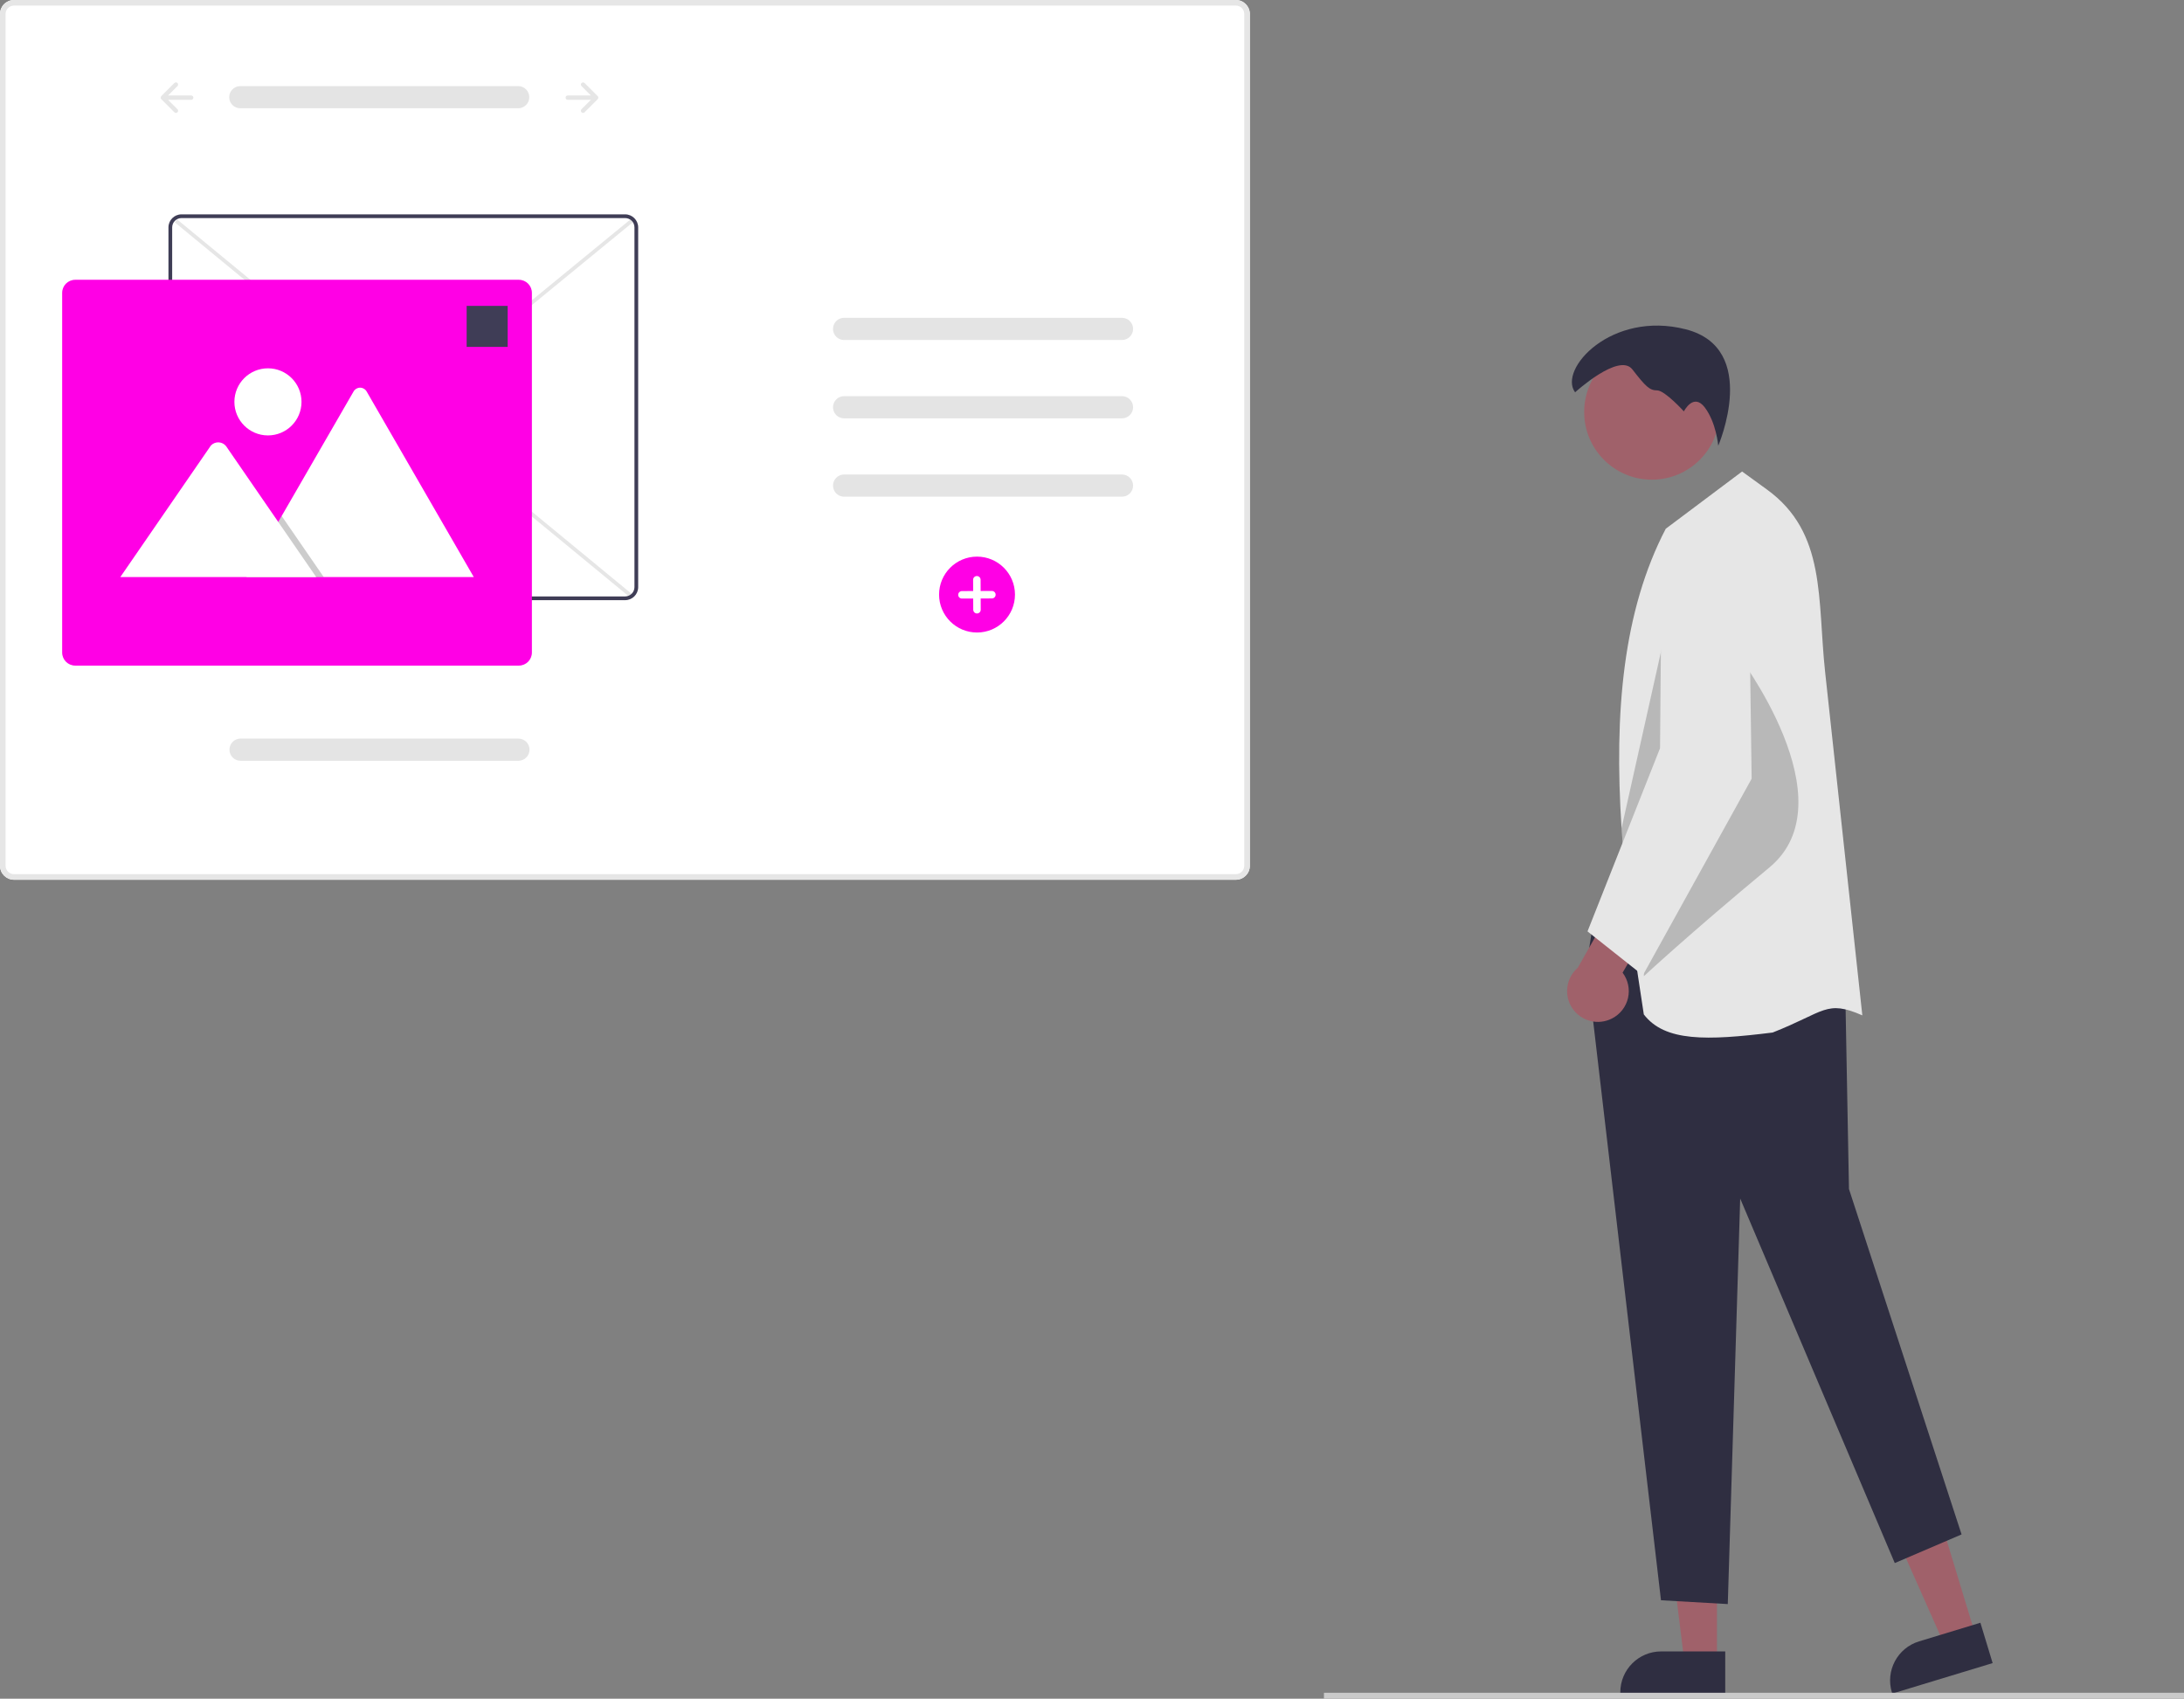 <svg id="e9cx5XiPnRC1" xmlns="http://www.w3.org/2000/svg" xmlns:xlink="http://www.w3.org/1999/xlink" viewBox="0 0 752.641 585.464" shape-rendering="geometricPrecision" text-rendering="geometricPrecision"><rect x="0" y="0" width="752.641" height="585.464" fill="#808080" stroke="none"/><style><![CDATA[#e9cx5XiPnRC4_to {animation: e9cx5XiPnRC4_to__to 4800ms linear infinite normal forwards}@keyframes e9cx5XiPnRC4_to__to { 0% {transform: translate(130.777px,33.654px)} 39.583% {transform: translate(338.777px,33.654px)} 52.083% {transform: translate(338.777px,33.654px)} 91.667% {transform: translate(130.777px,33.654px)} 100% {transform: translate(130.777px,33.654px)}} #e9cx5XiPnRC12_tr {animation: e9cx5XiPnRC12_tr__tr 4800ms linear infinite normal forwards}@keyframes e9cx5XiPnRC12_tr__tr { 0% {transform: translate(336.698px,204.917px) rotate(-0.121deg)} 6.25% {transform: translate(336.698px,204.917px) rotate(-0.121deg)} 12.5% {transform: translate(336.698px,204.917px) rotate(-44.248deg)} 25% {transform: translate(336.698px,204.917px) rotate(270.204deg)} 35.417% {transform: translate(336.698px,204.917px) rotate(539.998deg)} 100% {transform: translate(336.698px,204.917px) rotate(539.998deg)}} #e9cx5XiPnRC12_ts {animation: e9cx5XiPnRC12_ts__ts 4800ms linear infinite normal forwards}@keyframes e9cx5XiPnRC12_ts__ts { 0% {transform: scale(1,1)} 52.083% {transform: scale(1,1)} 70.833% {transform: scale(0,0)} 79.167% {transform: scale(1.2,1.2)} 87.5% {transform: scale(1,1)} 100% {transform: scale(1,1)}} #e9cx5XiPnRC18_to {animation: e9cx5XiPnRC18_to__to 4800ms linear infinite normal forwards}@keyframes e9cx5XiPnRC18_to__to { 0% {transform: translate(80.777px,162.913px)} 25% {transform: translate(80.777px,89.317px)} 50% {transform: translate(197.119px,88.975px)} 75% {transform: translate(197.119px,162.5px)} 100% {transform: translate(80.777px,162.913px)}} #e9cx5XiPnRC18_ts {animation: e9cx5XiPnRC18_ts__ts 4800ms linear infinite normal forwards}@keyframes e9cx5XiPnRC18_ts__ts { 0% {transform: scale(1,1)} 25% {transform: scale(0.6,0.6)} 50% {transform: scale(0.6,0.6)} 75% {transform: scale(1,1)} 100% {transform: scale(1,1)}}]]></style><path d="M223.679,455.651v-293.565c.003-2.66,2.158-4.815,4.818-4.818h421.082c2.66.003,4.815,2.158,4.818,4.818v293.565c-.003,2.66-2.158,4.815-4.818,4.818h-421.082c-2.66-.003-4.815-2.158-4.818-4.818Z" transform="translate(-223.679-157.268)" fill="#fff"/><path d="M223.679,455.651v-293.565c.003-2.66,2.158-4.815,4.818-4.818h421.082c2.66.003,4.815,2.158,4.818,4.818v293.565c-.003,2.66-2.158,4.815-4.818,4.818h-421.082c-2.66-.003-4.815-2.158-4.818-4.818ZM228.497,159.195c-1.596.002-2.889,1.295-2.891,2.891v293.565c.002,1.596,1.295,2.889,2.891,2.891h421.082c1.596-.002,2.889-1.295,2.891-2.891v-293.565c-.002-1.596-1.295-2.889-2.891-2.891Z" transform="translate(-223.679-157.268)" fill="#e6e6e6"/><g id="e9cx5XiPnRC4_to" transform="translate(130.777,33.654)"><g transform="translate(-130.777,-33.654)"><path d="M402.403,187.137c2.085.034,3.758,1.734,3.758,3.82s-1.673,3.785-3.758,3.82h-95.769c-2.109.035-3.848-1.647-3.882-3.757s1.647-3.848,3.757-3.882q.063-.001.125,0Z" transform="translate(-223.762-157.461)" fill="#e4e4e4"/><path d="M284.916,186.074c.141.141.22.332.22.531s-.079.391-.22.531l-0.0 0-3.227,3.227h7.956c.414 0.0.75.336.751.75s-.333.751-.748.753h-7.96l3.227,3.227c.19.19.264.466.195.726s-.272.462-.531.532-.536-.004-.726-.194l-.001-.001-4.51-4.51c-.141-.141-.22-.332-.22-.531s.079-.391.22-.531l4.51-4.51c.294-.294.769-.294,1.063,0Z" transform="translate(-223.762-157.461)" fill="#e6e6e6"/><path d="M424.161,186.074c-.141.141-.22.332-.22.531s.079.39.22.531v0l3.227,3.227h-7.956c-.269-.001-.518.141-.654.374s-.136.52-.002.753.383.377.652.377h7.96l-3.227,3.227c-.294.293-.294.769-.001,1.063s.769.294,1.063.001l.001-.001l4.51-4.51c.141-.141.22-.332.22-.531s-.079-.391-.22-.531l-4.51-4.51c-.294-.294-.769-.294-1.063,0Z" transform="translate(-223.762-157.461)" fill="#e6e6e6"/></g></g><path d="M402.403,411.822c2.085.034,3.758,1.734,3.758,3.82s-1.673,3.785-3.758,3.82h-95.769c-2.109.035-3.848-1.647-3.882-3.757s1.647-3.848,3.757-3.882q.063-.001.125,0Z" transform="translate(-223.679-157.268)" fill="#e4e4e4"/><path d="M610.403,266.807c2.085.034,3.758,1.734,3.758,3.82s-1.673,3.785-3.758,3.82h-95.769c-1.365.022-2.637-.685-3.339-1.855s-.726-2.627-.063-3.82s1.912-1.942,3.276-1.964q.063-.001.125,0Z" transform="translate(-223.679-157.268)" fill="#e4e4e4"/><path d="M610.403,293.807c2.085.034,3.758,1.734,3.758,3.82s-1.673,3.785-3.758,3.82h-95.769c-1.365.022-2.637-.685-3.339-1.855s-.726-2.627-.063-3.82s1.912-1.942,3.276-1.964q.063-.001.125,0Z" transform="translate(-223.679-157.268)" fill="#e4e4e4"/><path d="M610.403,320.807c2.085.034,3.758,1.734,3.758,3.82s-1.673,3.785-3.758,3.82h-95.769c-1.365.022-2.637-.685-3.339-1.855s-.726-2.627-.063-3.82s1.912-1.942,3.276-1.964q.063-.001.125,0Z" transform="translate(-223.679-157.268)" fill="#e4e4e4"/><g id="e9cx5XiPnRC12_tr" transform="translate(336.698,204.917) rotate(-0.121)"><g id="e9cx5XiPnRC12_ts" transform="scale(1,1)"><g transform="translate(-336.698,-204.917)"><path d="M547.3,362.546c0-7.223,5.855-13.078,13.078-13.078s13.078,5.855,13.078,13.078-5.855,13.078-13.078,13.078-13.078-5.855-13.078-13.078Z" transform="translate(-223.679-157.629)" fill="#ff00e5"/><path d="M555.217,361.256h3.87v-3.87c-.001-.712.575-1.291,1.288-1.292s1.291.575,1.292,1.288v3.875h3.87c.712,0,1.29.578,1.29,1.29s-.578,1.29-1.29,1.29h-3.87v3.87c0,.712-.578,1.29-1.29,1.29s-1.29-.578-1.29-1.29v-3.87h-3.87c-.712.001-1.291-.575-1.292-1.288s.575-1.291,1.288-1.292h.005Z" transform="matrix(1-.002 0.002 1-224.441-156.444)" fill="#fff"/></g></g></g><rect width="203.145" height="1.285" rx="0" ry="0" transform="matrix(.773-.634 0.634 0.773 60.222 204.42)" fill="#e6e6e6"/><rect width="1.285" height="203.553" rx="0" ry="0" transform="matrix(.636-.772 0.772 0.636 60.24 76.631)" fill="#e6e6e6"/><path d="M281.73,359.616v-123.978c.003-2.482,2.014-4.494,4.497-4.497h152.885c2.482.003,4.494,2.014,4.497,4.497v123.978c-.003,2.482-2.014,4.494-4.497,4.497h-152.885c-2.482-.003-4.494-2.014-4.497-4.497Zm4.497-127.19c-1.773.002-3.21,1.439-3.212,3.212v123.978c.002,1.773,1.439,3.21,3.212,3.212h152.885c1.773-.002,3.21-1.439,3.212-3.212v-123.978c-.002-1.773-1.439-3.21-3.212-3.212Z" transform="translate(-223.679-157.268)" fill="#3f3d56"/><g id="e9cx5XiPnRC18_to" transform="translate(80.777,162.913)"><g id="e9cx5XiPnRC18_ts" transform="scale(1,1)"><g transform="translate(-101.144,-162.842)"><path d="M265.468,382.099v-123.978c.003-2.482,2.014-4.494,4.497-4.497h152.885c2.482.003,4.494,2.014,4.497,4.497v123.978c-.003,2.482-2.014,4.494-4.497,4.497h-152.885c-2.482-.003-4.494-2.014-4.497-4.497Z" transform="translate(-223.679-157.268)" fill="#ff00e5"/><path d="M328.965,356.083h78.052c.098.001.195-.006.292-.023l-36.915-63.942c-.459-.811-1.318-1.312-2.25-1.312s-1.791.501-2.25,1.312L341.12,335.027l-1.187,2.053Z" transform="translate(-223.679-157.268)" fill="#fff"/><polygon style="isolation:isolate" points="105.286,198.814 131.934,198.814 118.852,179.813 117.911,178.444 117.44,177.76 116.253,179.813 105.286,198.814" opacity="0.2"/><path d="M285.506,356.083h67.509l-13.082-19.002-.941-1.369-17.047-24.763c-.61-.765-1.515-1.235-2.492-1.294s-1.932.301-2.628.988c-.088.097-.17.199-.245.306Z" transform="translate(-223.679-157.268)" fill="#fff"/><circle r="11.563" transform="translate(112.707 138.432)" fill="#fff"/><rect width="14.132" height="14.132" rx="0" ry="0" transform="translate(181.184 105.349)" fill="#3f3d56"/></g></g></g><polygon points="591.685,572.817 580.471,572.816 575.136,529.562 591.687,529.563 591.685,572.817" fill="#a0616a"/><path d="M818.224,740.955l-36.159-.001v-.457c.001-7.773,6.301-14.073,14.074-14.074h.001l22.084.001Z" transform="translate(-223.679-157.268)" fill="#2f2e41"/><polygon points="680.8,563.609 670.07,566.868 652.394,527.032 668.231,522.222 680.8,563.609" fill="#a0616a"/><path d="M910.376,730.447l-34.598,10.508-.133-.438c-2.259-7.437,1.939-15.297,9.376-17.557l.001-0l21.131-6.418Z" transform="translate(-223.679-157.268)" fill="#2f2e41"/><rect width="296.391" height="2.05" rx="0" ry="0" transform="translate(456.25 583.415)" fill="#cacaca"/><circle r="23.328" transform="translate(569.259 141.994)" fill="#a0616a"/><polygon points="675.989,528.834 652.97,538.7 599.697,413.08 595.422,552.84 572.403,551.525 546.753,332.513 548.726,320.017 635.87,339.418 637.185,409.791 675.989,528.834" fill="#2f2e41"/><path d="M766.486,292.473c0,0,15.127-13.812,19.731-7.892s5.919,7.235,8.55,7.235s9.208,7.235,9.208,7.235s3.288-6.577,7.235-1.315s4.604,13.154,4.604,13.154s14.469-33.542-11.181-40.119-44.065,13.812-38.146,21.704Z" transform="translate(-223.679-157.268)" fill="#2f2e41"/><path d="M865.468,507.21c-12.496-5.472-12.864-1.177-30.911,5.919-22.73,2.821-37.179,3.183-44.394-6.248-2.953-18.724-5.373-36.679-6.866-53.753q-.464-5.278-.802-10.451c-2.631-40.165.592-75.082,15.232-103.179L824.034,319.768l8.583,6.228c20.5,14.877,17.311,37.732,20.033,62.915Z" transform="translate(-223.679-157.268)" fill="#e6e6e6"/><path style="isolation:isolate" d="M822.339,382.577c0,0,38.856,50.642,11.102,73.661s-43.278,37.488-43.278,37.488s1.647-99.311,32.177-111.15Z" transform="translate(-223.679-157.268)" opacity="0.2"/><path style="isolation:isolate" d="M807.263,433.219l-23.966,19.908q-.464-5.278-.802-10.451l16.219-72.596Z" transform="translate(-223.679-157.268)" opacity="0.2"/><path d="M779.219,508.275c2.784-1.418,4.798-3.997,5.498-7.042s.016-6.244-1.869-8.736l12.196-20.819-10.844-10.497L767.39,490.822c-4.066,3.522-4.855,9.528-1.837,13.98s8.889,5.944,13.667,3.472Z" transform="translate(-223.679-157.268)" fill="#a0616a"/><path d="M789.834,493.398l-19.073-15.127l24.992-63.138.567-65.813c.054-6.293,4.035-11.882,9.965-13.99v0c4.554-1.619,9.61-.942,13.578,1.818s6.361,7.266,6.426,12.099l1.033,76.409Z" transform="translate(-223.679-157.268)" fill="#e6e6e6"/></svg>